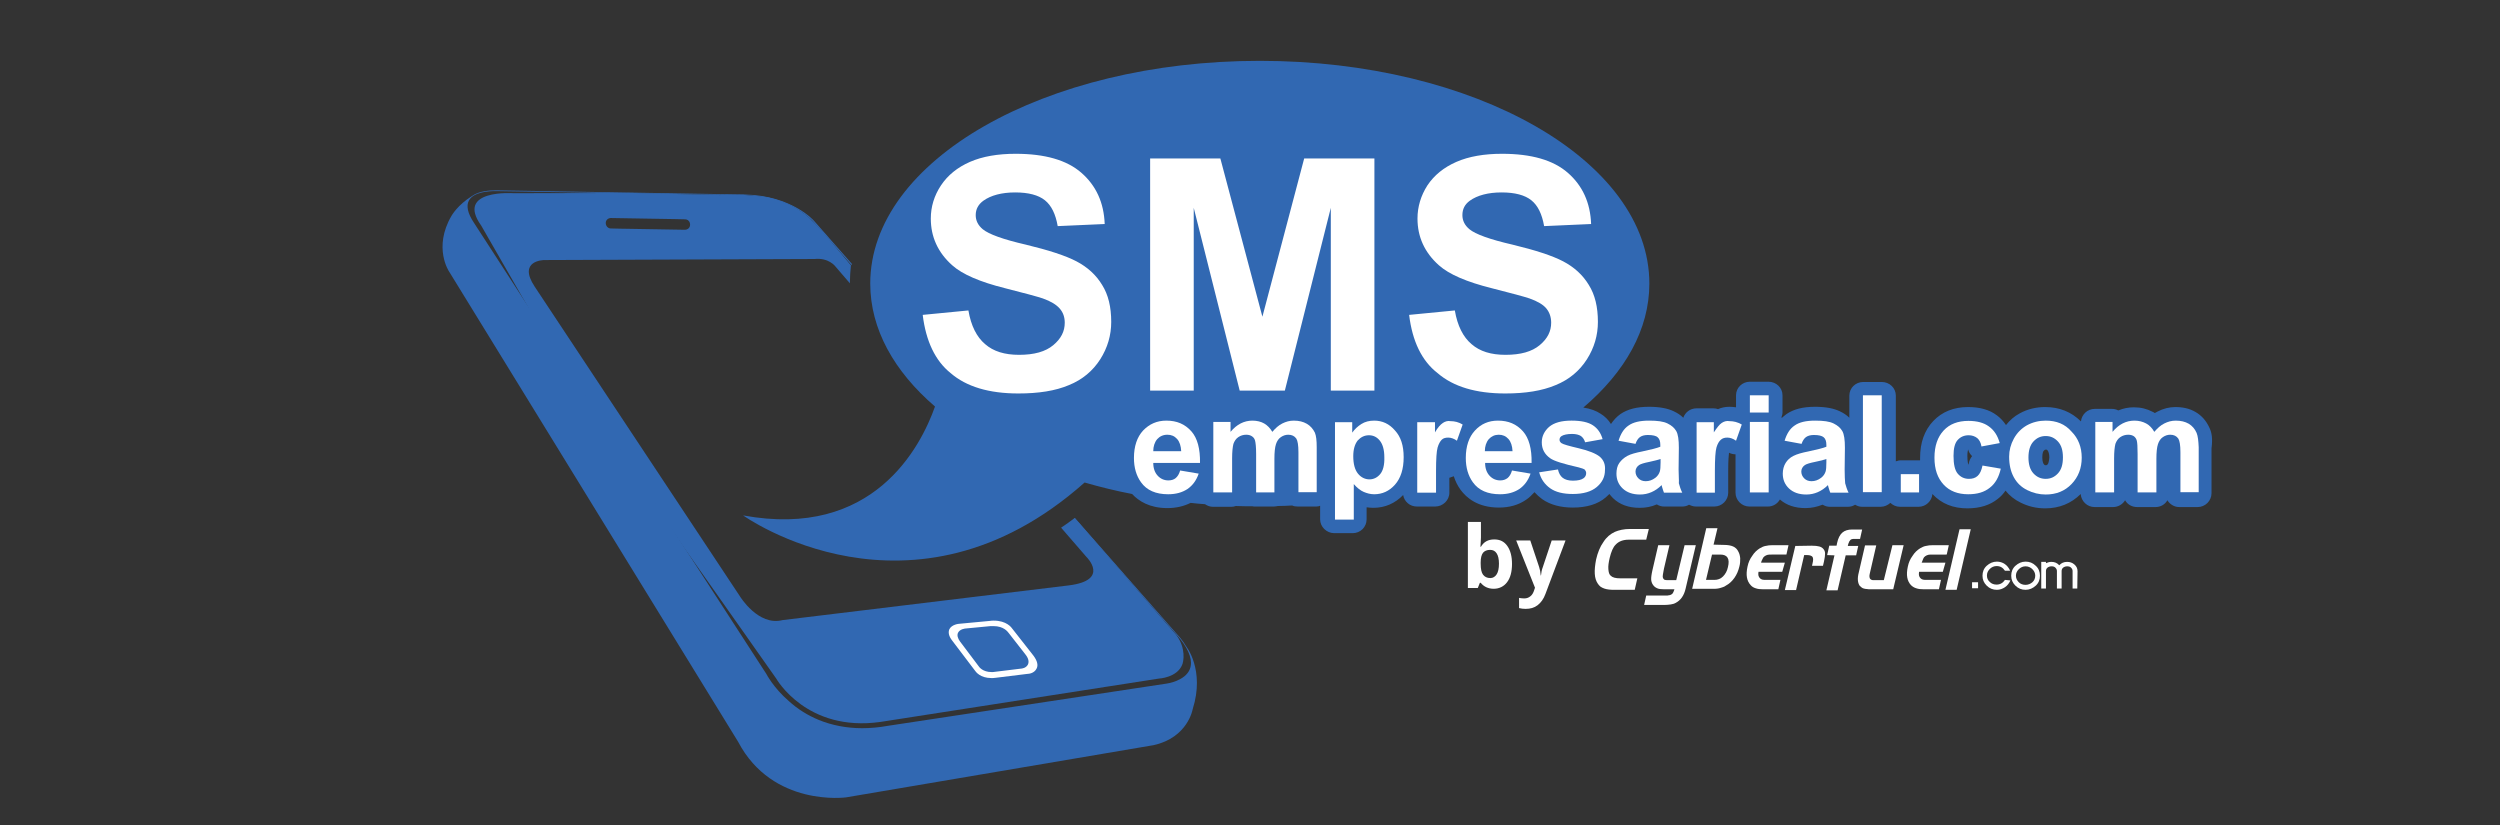 <?xml version="1.0" encoding="utf-8"?>
<!-- Generator: Adobe Illustrator 28.1.0, SVG Export Plug-In . SVG Version: 6.00 Build 0)  -->
<svg version="1.1" id="Layer_1" xmlns="http://www.w3.org/2000/svg" xmlns:xlink="http://www.w3.org/1999/xlink" x="0px" y="0px"
	 viewBox="0 0 957.5 316" style="enable-background:new 0 0 957.5 316;" xml:space="preserve">
<rect x="0" y="0" width="957.5" height="316" fill="#333333" stroke="none"/>
<style type="text/css">
	.st0{fill:#3168B2;}
	.st1{fill:#FFFFFF;}
</style>
<path class="st0" d="M449.4,241.9l-37.8-43.5c-1.3,1-3.8,2.8-5.2,3.7l9.7,11.2c0,0,9.2,8.9-6.7,10.9l-109.7,13.3
	c-9.3,2.4-16.3-9.1-16.3-9.1l-78.6-118.6c-6.7-10.1,3.6-10.2,3.6-10.2l103.5-0.4c5.6-0.6,8.1,2.9,8.1,2.9l5.5,6.4
	c0-1.9,0.2-5.1,0.4-6.9l-9.4-11.2c0,0-3-3.6-6.5-6.9c-4.4-4.1-12.9-8.5-21.9-8.5l-3.5-0.4l-9,0.1l-33.2-0.8L196.7,74
	c0,0-22.4-1.6-12.4,12.4l31.7,55.2l45.8,67.9l35.5,50.4c0,0,11.6,20.6,39.9,16.6l106.6-16.6c0,0,7.2-0.3,9.1-5.6
	C453.7,251.7,453.7,246.4,449.4,241.9L449.4,241.9z M232,85.4c0-1.1,0.9-1.9,2-1.9l23.6,0.4c0.1,0,0.2,0,0.3,0l4.5,0.1
	c1.1,0,1.9,0.9,1.9,2v0.1c0,1.1-0.9,1.9-2,1.9l-23.6-0.4c-0.1,0-0.2,0-0.3,0l-4.5-0.1C232.9,87.5,232,86.6,232,85.4L232,85.4
	L232,85.4z"/>
<path class="st0" d="M454.2,247.4L454.2,247.4c-0.5-0.9-1.2-1.9-2-2.9l-40.5-46.1c-0.1,0.1-0.2,0.2-0.3,0.2l40.6,46.1
	c3.7,4.7,4.9,8.6,3.7,11.6c-1.8,4.5-8.7,5.5-8.8,5.5L340,278l0,0l0,0c-3.3,0.6-6.6,0.9-9.8,0.9c-5.9,0-11.6-1.1-16.7-3.2
	c-4.1-1.7-8-4.1-11.4-7.2c-5.9-5.1-8.6-10.4-8.6-10.4l0,0l0,0l-112-172.8c-2.4-3.6-3-6.5-1.9-8.5c1.8-3.3,7.6-3.6,10-3.6
	c0.6,0,0.9,0,0.9,0l0,0l0,0l94.7,1.6c9.2,0.2,15.8,2.9,19.7,5.1c4.2,2.4,6.4,4.8,6.4,4.8l14.9,16.9c0-0.2,0-0.4,0.1-0.5l-14.6-16.6
	c0,0-8.4-9.6-26.4-10l-94.6-1.6c0,0-0.4,0-1,0c-1.9,0-6.2,0.2-8.8,2.1c-5.7,3.5-8,7.7-8,7.7C165.8,94.9,172,104,172,104l110.7,180.1
	c13.2,25.1,41.3,21.3,41.3,21.3l117.8-20c13.2-2.9,15-13.8,15-13.8C461.6,256.5,454.2,247.4,454.2,247.4L454.2,247.4z"/>
<path class="st0" d="M846.2,163.8C846.2,163.8,846.2,163.7,846.2,163.8c-1.2-2.6-2.9-4.6-5.3-6c-2.2-1.3-4.8-1.9-7.7-1.9
	c-2.4,0-4.7,0.6-6.8,1.7c-0.4,0.2-0.7,0.4-1.1,0.6c-0.3-0.2-0.6-0.4-0.9-0.5c-2.1-1.1-4.4-1.7-7.1-1.7c-2.1,0-4.1,0.4-6,1.2
	c-0.7-0.4-1.6-0.6-2.4-0.6h-6.6c-2.8,0-5,2.1-5.3,4.8c-3.6-3.6-8.2-5.5-13.7-5.5c-3.5,0-6.8,0.8-9.7,2.4c-2.1,1.1-3.9,2.7-5.3,4.5
	c-1-1.5-2.2-2.8-3.6-3.8c-2.8-2.1-6.5-3.1-10.9-3.1c-5.5,0-10,1.8-13.4,5.4c-3.3,3.5-5,8.2-5,14c0,0.4,0,0.7,0,1c-0.2,0-0.3,0-0.5,0
	H728c-0.7,0-1.3,0.2-1.9,0.4v-25.2c0-2.9-2.4-5.2-5.4-5.2h-7.1c-2.9,0-5.3,2.3-5.3,5.2v8.5c-1-1-2.2-1.8-3.7-2.5
	c-2.3-1.1-5.4-1.7-9.4-1.7c-4.7,0-8.2,0.9-11,2.8c-0.7,0.5-1.2,1-1.8,1.5c0-0.1,0-0.2-0.1-0.3c0.2-0.6,0.4-1.2,0.4-1.8v-6.6
	c0-2.9-2.4-5.2-5.4-5.2h-7.1c-2.9,0-5.3,2.3-5.3,5.2v4.6c-0.8-0.1-1.6-0.2-2.5-0.2c-1.6,0-3.1,0.3-4.4,0.9c-0.5-0.2-1.1-0.3-1.7-0.3
	h-6.6c-2.3,0-4.3,1.5-5,3.6c-1-1-2.2-1.8-3.7-2.5c-2.3-1.1-5.4-1.7-9.4-1.7c-4.7,0-8.2,0.9-11,2.8c-1.4,1-2.6,2.3-3.6,3.8
	c-1-1.6-2.3-2.9-3.9-3.9c-1.8-1.2-4-2-6.7-2.4c16-13.6,25.3-29.9,25.3-47.5c0-47.1-66.8-85.3-149.2-85.3s-149.2,38.2-149.2,85.3
	c0,17.4,9.1,33.6,24.8,47.1c-5.5,15.5-23.6,50.9-73.5,41.7c0,0,64.5,46.3,130.8-12.6c5.9,1.7,11.9,3.2,18.2,4.4
	c2.5,2.7,6.7,5.4,13.5,5.4c3.3,0,6.3-0.7,8.9-2c1.8,0.2,3.7,0.4,5.5,0.5c0.9,0.6,1.9,1,3,1h7.1c0.6,0,1.2-0.1,1.7-0.3
	c2.1,0.1,4.2,0.1,6.3,0.1c0.4,0.1,0.8,0.1,1.2,0.1h7.1c0.5,0,1-0.1,1.5-0.2c1.9,0,3.7-0.1,5.5-0.2c0.6,0.3,1.3,0.4,2.1,0.4h7.1
	c0.6,0,1.1-0.1,1.5-0.3v5.2c0,2.9,2.5,5.3,5.4,5.3h7.1c2.9,0,5.3-2.3,5.3-5.3v-4.6c0.8,0.1,1.7,0.2,2.6,0.2c4.4,0,8.3-1.7,11.4-4.9
	c0.4,2.5,2.6,4.4,5.2,4.4h7.1c2.9,0,5.4-2.4,5.4-5.3V183c0.6-0.2,1.1-0.4,1.7-0.6c0.6,1.9,1.5,3.7,2.6,5.2l0,0
	c2.3,3.1,6.6,6.8,14.7,6.8c4,0,7.5-1,10.4-3c1.2-0.8,2.2-1.8,3.2-2.9c0.9,1,1.9,1.9,3,2.7c3,2.1,7,3.2,11.7,3.2
	c5.3,0,9.6-1.3,12.6-3.9c0.5-0.4,0.9-0.9,1.4-1.3c0.4,0.5,0.9,1.1,1.4,1.6c2.6,2.5,6,3.7,10.2,3.7c2.3,0,4.5-0.4,6.5-1.3
	c0,0,0,0,0.1,0c0.8,0.5,1.7,0.8,2.7,0.8h7c0.9,0,1.8-0.2,2.6-0.7c0.8,0.4,1.7,0.7,2.6,0.7h7.1c2.9,0,5.3-2.4,5.3-5.3v-8.3
	c0-4.2,0.2-6.1,0.3-7c0.8,0.4,1.7,0.6,2.5,0.6v14.7c0,2.9,2.4,5.3,5.3,5.3h7.1c2,0,3.7-1.1,4.6-2.7c2.5,2.2,5.8,3.3,9.8,3.3
	c2.3,0,4.5-0.5,6.5-1.3c0,0,0,0,0.1,0c0.8,0.5,1.7,0.8,2.7,0.8h7c1,0,1.9-0.3,2.7-0.8c0.8,0.5,1.7,0.8,2.7,0.8h7.1
	c1.4,0,2.7-0.6,3.7-1.5c1,0.9,2.2,1.5,3.7,1.5h7.1c2.8,0,5.1-2.2,5.3-4.9l0.1,0.1c3.4,3.6,7.8,5.4,13.3,5.4c4.7,0,8.6-1.2,11.6-3.6
	c1.2-0.9,2.2-2,3-3.2c1.5,1.9,3.5,3.5,5.8,4.6c3,1.5,6.1,2.2,9.4,2.2c5.4,0,10-1.9,13.6-5.5c0.2,2.8,2.5,5,5.3,5h7.1
	c2,0,3.7-1.1,4.6-2.6c0.9,1.6,2.6,2.6,4.6,2.6h7.1c1.9,0,3.6-1,4.5-2.6c0.9,1.5,2.6,2.6,4.5,2.6h7.1c2.9,0,5.3-2.4,5.3-5.3v-17.2
	C847.5,168,847.1,165.6,846.2,163.8L846.2,163.8z M754.1,177.3c-0.1,0.3-0.1,0.6-0.2,0.7c-0.1-0.3-0.4-1.2-0.4-3.4
	c0-1.4,0.2-2.1,0.3-2.5c0.2,1,0.8,1.9,1.5,2.6C754.7,175.5,754.2,176.4,754.1,177.3L754.1,177.3z M784.3,177.8
	c-0.3,0.3-0.4,0.4-0.7,0.4s-0.5,0-0.8-0.4c-0.1-0.1-0.6-0.8-0.6-2.6s0.4-2.5,0.6-2.6c0.3-0.3,0.4-0.4,0.8-0.4s0.4,0,0.7,0.4
	s0.6,1.4,0.6,2.6C784.8,176.7,784.5,177.5,784.3,177.8L784.3,177.8z"/>
<path class="st1" d="M395.8,251.1l-8-10.2c-0.4-0.6-2.3-3.2-7.2-3.2c-0.4,0-0.9,0-1.4,0.1l-11.7,1.1c-0.4,0-3,0.3-3.9,2.1
	c-0.5,1.2-0.2,2.6,0.9,4.1l8.8,11.6c0.4,0.6,2.1,3,6.4,3c0.5,0,1,0,1.6-0.1l12.2-1.5c0.5,0,2.6-0.2,3.5-2
	C397.7,254.8,397.3,253.1,395.8,251.1L395.8,251.1z M393.7,254.5c-0.7,1.4-2.4,1.6-2.8,1.6l-9.8,1.2c-0.4,0.1-0.9,0.1-1.3,0.1
	c-3.4,0-4.8-1.9-5.1-2.4l-7-9.3c-0.9-1.2-1.2-2.4-0.8-3.3c0.7-1.5,2.8-1.7,3.1-1.7l9.4-0.9c0.4,0,0.8,0,1.1,0c3.9,0,5.4,2.1,5.8,2.6
	l6.4,8.2C393.9,252.1,394.2,253.4,393.7,254.5L393.7,254.5z"/>
<path class="st1" d="M353.4,120.6l17.5-1.7c1,5.9,3.2,10.2,6.4,12.9c3.2,2.8,7.5,4.1,13,4.1c5.8,0,10.1-1.2,13.1-3.7
	s4.4-5.3,4.4-8.6c0-2.1-0.6-3.9-1.9-5.4s-3.4-2.8-6.5-3.9c-2.1-0.7-6.9-2-14.4-3.9c-9.6-2.4-16.4-5.3-20.3-8.8
	c-5.5-4.9-8.2-10.9-8.2-17.9c0-4.5,1.3-8.8,3.9-12.7s6.3-6.9,11.1-9c4.8-2.1,10.7-3.1,17.5-3.1c11.2,0,19.6,2.4,25.2,7.3
	s8.6,11.4,8.9,19.6l-18,0.8c-0.8-4.6-2.4-7.9-4.9-9.9s-6.3-3-11.4-3s-9.3,1.1-12.2,3.2c-1.9,1.4-2.9,3.2-2.9,5.5
	c0,2.1,0.9,3.9,2.7,5.4c2.3,1.9,7.8,3.9,16.5,5.9c8.7,2.1,15.2,4.2,19.4,6.4c4.2,2.2,7.5,5.2,9.8,9c2.4,3.8,3.5,8.5,3.5,14.2
	c0,5.1-1.4,9.9-4.2,14.3c-2.8,4.4-6.8,7.8-12,9.9c-5.2,2.2-11.6,3.2-19.4,3.2c-11.2,0-19.9-2.6-25.9-7.8
	C358.2,138.2,354.6,130.6,353.4,120.6L353.4,120.6z"/>
<path class="st1" d="M440.5,149.6V60.7h26.9l16.1,60.6l16-60.6h26.9v88.9h-16.7v-70l-17.6,70h-17.3l-17.6-70v70H440.5L440.5,149.6z"
	/>
<path class="st1" d="M539.7,120.6l17.5-1.7c1,5.9,3.2,10.2,6.4,12.9c3.2,2.8,7.5,4.1,13,4.1c5.8,0,10.1-1.2,13.1-3.7
	s4.4-5.3,4.4-8.6c0-2.1-0.6-3.9-1.8-5.4s-3.4-2.8-6.5-3.9c-2.1-0.7-6.9-2-14.4-3.9c-9.6-2.4-16.4-5.3-20.3-8.8
	c-5.5-4.9-8.2-10.9-8.2-17.9c0-4.5,1.3-8.8,3.8-12.7c2.6-3.9,6.3-6.9,11.1-9s10.7-3.1,17.5-3.1c11.2,0,19.6,2.4,25.2,7.3
	s8.6,11.4,8.9,19.6l-18,0.8c-0.8-4.6-2.4-7.9-4.9-9.9s-6.3-3-11.4-3s-9.3,1.1-12.2,3.2c-1.9,1.4-2.8,3.2-2.8,5.5
	c0,2.1,0.9,3.9,2.7,5.4c2.3,1.9,7.8,3.9,16.5,5.9c8.7,2.1,15.2,4.2,19.4,6.4s7.5,5.2,9.8,9c2.4,3.8,3.5,8.5,3.5,14.2
	c0,5.1-1.4,9.9-4.2,14.3c-2.8,4.4-6.8,7.8-12,9.9c-5.2,2.2-11.6,3.2-19.3,3.2c-11.2,0-19.9-2.6-25.9-7.8
	C544.5,138.2,540.9,130.6,539.7,120.6L539.7,120.6z"/>
<path class="st1" d="M446.7,161.1c-3.6,0-6.5,1.3-8.9,3.8c-2.3,2.5-3.5,6-3.5,10.5c0,3.7,0.9,6.8,2.7,9.3c2.2,3.1,5.7,4.6,10.4,4.6
	c3,0,5.4-0.7,7.4-2c2-1.4,3.4-3.3,4.3-5.9l-7.1-1.2c-0.4,1.4-1,2.3-1.7,2.9s-1.7,0.9-2.8,0.9c-1.6,0-3-0.6-4.1-1.8s-1.7-2.8-1.7-4.9
	h17.9c0.1-5.4-1-9.5-3.3-12.1C453.8,162.4,450.7,161.1,446.7,161.1L446.7,161.1z M441.7,172.8c0-1.8,0.5-3.4,1.5-4.6
	c1-1.1,2.3-1.7,3.9-1.7c1.5,0,2.7,0.5,3.7,1.6s1.5,2.7,1.6,4.7H441.7L441.7,172.8z"/>
<path class="st1" d="M500.5,162.3c-1.4-0.8-3-1.2-5-1.2c-1.6,0-3,0.4-4.4,1.1c-1.4,0.7-2.6,1.8-3.8,3.2c-0.8-1.4-1.9-2.5-3.1-3.2
	s-2.8-1.1-4.5-1.1c-3.2,0-6,1.4-8.4,4.3v-3.8h-6.6v27h7.2v-13c0-2.6,0.2-4.4,0.5-5.6c0.4-1.1,1-2,1.9-2.6s1.9-0.9,3-0.9
	c0.9,0,1.6,0.2,2.2,0.6s1,0.9,1.2,1.7s0.4,2.4,0.4,5.1v14.7h7v-12.9c0-2.5,0.2-4.4,0.6-5.6c0.4-1.2,1-2.1,1.9-2.7
	c0.9-0.6,1.8-0.9,2.8-0.9c1.4,0,2.4,0.5,3.1,1.5c0.5,0.8,0.8,2.5,0.8,5.2v15.3h7v-17.2c0-2.6-0.2-4.4-0.7-5.6
	C502.9,164.3,501.9,163.1,500.5,162.3L500.5,162.3z"/>
<path class="st1" d="M526.3,161.1c-1.8,0-3.5,0.4-4.9,1.3s-2.5,1.9-3.5,3.3v-4h-6.6V199h7.2v-13.6c1.2,1.4,2.6,2.5,3.8,3
	s2.5,0.9,4,0.9c3.1,0,5.8-1.2,8-3.7s3.3-6,3.3-10.5s-1.1-7.8-3.3-10.2C532.1,162.3,529.4,161.1,526.3,161.1L526.3,161.1z
	 M528.6,181.6c-1.1,1.3-2.5,2-4.1,2s-3.2-0.7-4.4-2.2s-1.8-3.7-1.8-6.7c0-2.6,0.6-4.6,1.7-6c1.2-1.3,2.6-2,4.3-2s3.1,0.7,4.2,2.1
	c1.1,1.4,1.7,3.5,1.7,6.3C530.3,178.1,529.7,180.3,528.6,181.6L528.6,181.6z"/>
<path class="st1" d="M552.6,162c-0.9,0.6-2,1.8-3,3.6v-3.9h-6.8v27h7.2v-8.3c0-4.6,0.2-7.6,0.6-9c0.4-1.4,1-2.4,1.6-3
	s1.5-0.8,2.5-0.8s2.2,0.4,3.3,1.2l2.2-6.2c-1.5-0.9-3-1.3-4.7-1.3C554.5,161.1,553.5,161.4,552.6,162L552.6,162z"/>
<path class="st1" d="M573.7,161.1c-3.6,0-6.5,1.3-8.8,3.8s-3.5,6-3.5,10.5c0,3.7,0.9,6.8,2.7,9.3c2.2,3.1,5.7,4.6,10.4,4.6
	c3,0,5.4-0.7,7.4-2c2-1.4,3.4-3.3,4.3-5.9l-7.1-1.2c-0.4,1.4-1,2.3-1.7,2.9c-0.8,0.6-1.7,0.9-2.8,0.9c-1.6,0-3-0.6-4.1-1.8
	s-1.7-2.8-1.7-4.9h17.8c0.1-5.4-1-9.5-3.3-12.1C580.8,162.4,577.7,161.1,573.7,161.1L573.7,161.1z M568.7,172.8
	c0-1.8,0.5-3.4,1.5-4.6c1-1.1,2.3-1.7,3.8-1.7s2.7,0.5,3.7,1.6s1.5,2.7,1.6,4.7H568.7L568.7,172.8z"/>
<path class="st1" d="M612.7,174.9c-1.5-1.2-4.2-2.3-8-3.2s-6-1.5-6.7-2c-0.5-0.4-0.7-0.8-0.7-1.3c0-0.6,0.3-1.1,0.8-1.4
	c0.8-0.5,2.2-0.8,4-0.8c1.5,0,2.6,0.3,3.4,0.8c0.8,0.6,1.3,1.4,1.6,2.4l6.7-1.2c-0.7-2.4-1.9-4.1-3.7-5.3s-4.5-1.8-8.2-1.8
	c-3.9,0-6.7,0.8-8.6,2.4c-1.8,1.6-2.8,3.6-2.8,5.9c0,2.6,1.1,4.6,3.2,6.1c1.5,1.1,5.2,2.2,10.9,3.5c1.2,0.3,2,0.6,2.4,0.9
	c0.3,0.4,0.5,0.8,0.5,1.3c0,0.8-0.3,1.4-0.9,1.9c-0.9,0.7-2.3,1-4.2,1c-1.7,0-3-0.4-3.9-1.1s-1.5-1.8-1.8-3.2l-7.2,1.1
	c0.7,2.6,2.1,4.6,4.2,6.1s5,2.2,8.7,2.2c4,0,7.1-0.9,9.2-2.7c2.1-1.8,3.1-3.9,3.1-6.4C614.9,177.9,614.2,176.2,612.7,174.9
	L612.7,174.9z"/>
<path class="st1" d="M642.9,179.8l0.1-8.3c0-3.1-0.3-5.2-1-6.4s-1.7-2.1-3.3-2.9c-1.6-0.8-3.9-1.1-7.1-1.1c-3.5,0-6.1,0.6-7.9,1.9
	c-1.8,1.2-3,3.2-3.8,5.8l6.5,1.2c0.4-1.2,1-2.1,1.7-2.6s1.7-0.8,3-0.8c1.9,0,3.2,0.3,3.8,0.9c0.7,0.6,1,1.6,1,2.9v0.7
	c-1.2,0.5-3.6,1.1-6.9,1.8c-2.5,0.5-4.4,1-5.7,1.7s-2.3,1.6-3.1,2.7s-1.1,2.6-1.1,4.1c0,2.3,0.8,4.2,2.4,5.7
	c1.6,1.5,3.8,2.3,6.6,2.3c1.6,0,3-0.3,4.4-0.9s2.7-1.5,3.9-2.7c0,0.1,0.1,0.4,0.2,0.8c0.3,0.9,0.5,1.7,0.7,2.1h7
	c-0.6-1.2-1-2.5-1.3-3.6C643.1,183.9,642.9,182.2,642.9,179.8L642.9,179.8z M636,177.1c0,1.7-0.1,2.9-0.3,3.5
	c-0.3,0.9-0.8,1.7-1.7,2.4c-1.2,0.9-2.4,1.3-3.7,1.3c-1.2,0-2.1-0.4-2.8-1.1c-0.7-0.7-1.1-1.6-1.1-2.6s0.5-1.9,1.4-2.5
	c0.6-0.4,1.9-0.8,3.9-1.2s3.3-0.8,4.3-1.1L636,177.1L636,177.1z"/>
<path class="st1" d="M659.4,162c-0.9,0.6-1.8,1.8-3,3.6v-3.9h-6.6v27h7v-8.3c0-4.6,0.2-7.6,0.6-9c0.4-1.4,1-2.4,1.7-3
	s1.5-0.8,2.5-0.8s2.2,0.4,3.3,1.2l2.2-6.2c-1.5-0.9-3.1-1.3-4.7-1.3C661.3,161.1,660.3,161.4,659.4,162L659.4,162z"/>
<rect x="670.2" y="151.4" class="st1" width="7.2" height="6.6"/>
<rect x="670.2" y="161.6" class="st1" width="7.2" height="27"/>
<path class="st1" d="M706.5,179.8l0.1-8.3c0-3.1-0.3-5.2-1-6.4s-1.7-2.1-3.3-2.9c-1.6-0.8-3.9-1.1-7.1-1.1c-3.5,0-6.1,0.6-7.9,1.9
	c-1.8,1.2-3,3.2-3.8,5.8l6.5,1.2c0.4-1.2,1-2.1,1.7-2.6s1.7-0.8,3-0.8c1.9,0,3.1,0.3,3.8,0.9s1,1.6,1,2.9v0.7
	c-1.2,0.5-3.6,1.1-6.9,1.8c-2.5,0.5-4.3,1-5.7,1.7s-2.3,1.6-3,2.7s-1.1,2.6-1.1,4.1c0,2.3,0.8,4.2,2.4,5.7c1.6,1.5,3.8,2.3,6.6,2.3
	c1.6,0,3-0.3,4.4-0.9s2.7-1.5,3.9-2.7c0,0.1,0.1,0.4,0.2,0.8c0.3,0.9,0.5,1.7,0.7,2.1h7c-0.6-1.2-1-2.5-1.3-3.6
	C706.6,183.9,706.5,182.2,706.5,179.8L706.5,179.8z M699.5,177.1c0,1.7-0.1,2.9-0.3,3.5c-0.3,0.9-0.8,1.7-1.7,2.4
	c-1.2,0.9-2.4,1.3-3.7,1.3c-1.2,0-2.1-0.4-2.8-1.1c-0.7-0.7-1.1-1.6-1.1-2.6s0.5-1.9,1.4-2.5c0.6-0.4,1.9-0.8,3.9-1.2
	s3.5-0.8,4.3-1.1L699.5,177.1L699.5,177.1z"/>
<rect x="713.5" y="151.4" class="st1" width="7.2" height="37.1"/>
<rect x="728" y="181.6" class="st1" width="7" height="7"/>
<path class="st1" d="M757.4,182.3c-0.9,0.8-2,1.1-3.3,1.1c-1.8,0-3.2-0.7-4.3-2s-1.6-3.6-1.6-6.8c0-2.9,0.5-4.9,1.6-6.1
	c1.1-1.2,2.5-1.8,4.2-1.8c1.3,0,2.4,0.4,3.3,1.1c0.8,0.7,1.4,1.8,1.6,3.2l7-1.3c-0.8-2.9-2.2-5-4.2-6.4c-1.9-1.4-4.5-2.1-7.8-2.1
	c-4,0-7.2,1.2-9.5,3.7s-3.5,5.9-3.5,10.4s1.2,7.8,3.5,10.3c2.3,2.5,5.5,3.7,9.4,3.7c3.5,0,6.2-0.8,8.3-2.5c2.1-1.6,3.5-4.1,4.2-7.3
	l-7-1.2C758.9,180.2,758.3,181.5,757.4,182.3L757.4,182.3z"/>
<path class="st1" d="M783.5,161.1c-2.6,0-5,0.6-7.2,1.8c-2.1,1.2-3.8,2.9-5,5.1c-1.2,2.2-1.8,4.5-1.8,6.9c0,3.1,0.6,5.7,1.8,7.9
	s2.9,3.8,5.1,4.9s4.6,1.7,7.1,1.7c4,0,7.3-1.3,9.9-4s3.9-6.1,3.9-10.1s-1.3-7.4-3.9-10C790.9,162.4,787.6,161.1,783.5,161.1
	L783.5,161.1z M788.2,181.3c-1.3,1.4-2.8,2.1-4.7,2.1s-3.4-0.7-4.7-2.1s-1.9-3.5-1.9-6.1s0.6-4.7,1.9-6.1s2.8-2.1,4.7-2.1
	s3.4,0.7,4.7,2.1s1.9,3.4,1.9,6.1S789.5,179.9,788.2,181.3z"/>
<path class="st1" d="M841.3,165.8c-0.7-1.6-1.7-2.7-3-3.5c-1.4-0.8-3-1.2-5-1.2c-1.6,0-3,0.4-4.4,1.1c-1.4,0.7-2.6,1.8-3.8,3.2
	c-0.8-1.4-1.8-2.5-3.1-3.2s-2.8-1.1-4.5-1.1c-3.2,0-6,1.4-8.4,4.3v-3.8h-6.6v27h7.2v-13c0-2.6,0.2-4.4,0.5-5.6c0.4-1.1,1-2,1.9-2.6
	s1.9-0.9,3-0.9c0.9,0,1.6,0.2,2.2,0.6c0.5,0.4,0.9,0.9,1.1,1.7s0.3,2.4,0.3,5.1v14.7h7.2v-12.9c0-2.5,0.2-4.4,0.6-5.6
	c0.4-1.2,1-2.1,1.9-2.7c0.9-0.6,1.8-0.9,2.8-0.9c1.4,0,2.4,0.5,3.1,1.5c0.5,0.8,0.8,2.5,0.8,5.2v15.3h7v-17.2
	C842,168.9,841.8,167,841.3,165.8L841.3,165.8z"/>
<path class="st1" d="M572.3,206.6c2.2,0,3.8,0.8,5,2.5s1.8,4,1.8,6.9s-0.6,5.3-1.9,7c-1.2,1.6-3,2.5-5.1,2.5s-3.8-0.8-5-2.3h-0.3
	l-0.8,2h-3.8v-25.3h5v5.9c0,0.8-0.1,2-0.2,3.6h0.2C568.3,207.5,570,206.6,572.3,206.6L572.3,206.6z M570.7,210.6
	c-1.2,0-2.1,0.4-2.7,1.1c-0.6,0.8-0.9,2-0.9,3.7v0.5c0,2,0.3,3.4,0.9,4.2s1.5,1.3,2.8,1.3c1,0,1.8-0.5,2.4-1.4s0.9-2.3,0.9-4.1
	s-0.3-3.1-0.9-4S571.8,210.6,570.7,210.6L570.7,210.6z"/>
<path class="st1" d="M580.7,207h5.4l3.4,10.2c0.3,0.9,0.5,1.9,0.6,3.2h0.1c0.1-1.1,0.3-2.2,0.7-3.2l3.4-10.2h5.3l-7.7,20.5
	c-0.7,1.9-1.7,3.3-3,4.3s-2.8,1.4-4.6,1.4c-0.9,0-1.7-0.1-2.5-0.3V229c0.6,0.1,1.2,0.2,2,0.2c0.9,0,1.7-0.3,2.3-0.8
	c0.7-0.5,1.2-1.4,1.5-2.4l0.3-0.9L580.7,207L580.7,207z"/>
<path class="st1" d="M626.1,225.9h-7.5c-0.9,0-1.7,0-2.4-0.1s-1.3-0.2-1.8-0.4c-0.5-0.2-1-0.4-1.4-0.7c-0.4-0.3-0.7-0.7-1-1.1
	c-0.7-1-1.1-2.2-1.2-3.8c-0.1-1.5,0.1-3.4,0.5-5.5c0.6-2.6,1.5-4.9,2.8-6.7c1.2-1.9,2.7-3.1,4.4-3.9c0.7-0.3,1.6-0.6,2.6-0.8
	s2.1-0.3,3.1-0.3h7.3l-1,4.1h-6.7c-2.1,0-3.8,0.6-5,1.9c-0.5,0.5-0.9,1.1-1.3,2c-0.4,0.9-0.7,1.9-1,3.1c-0.4,1.7-0.6,3.1-0.5,4.3
	c0.1,1.2,0.3,2,0.9,2.5c0.7,0.7,1.9,1,3.6,1h6.6"/>
<path class="st1" d="M645.2,208.8h4.3l-3.9,16.6c-0.6,2.7-1.9,4.5-3.8,5.5c-0.5,0.3-1.2,0.5-1.9,0.6s-1.6,0.2-2.5,0.2h-7.7l0.8-3.6
	h7.7c0.3,0,0.6,0,0.9-0.1c0.3,0,0.6-0.1,0.8-0.2c0.3-0.1,0.5-0.3,0.7-0.5s0.3-0.6,0.5-1l0.2-0.6h-3.8c-1.2,0-2.2-0.1-2.8-0.4
	c-0.7-0.3-1.2-0.7-1.6-1.3c-0.2-0.3-0.4-0.6-0.5-1c-0.1-0.3-0.2-0.7-0.2-1.1s0-0.9,0.1-1.5s0.2-1.3,0.4-2.1l2.2-9.5h4.3l-2.1,9
	c-0.2,0.9-0.3,1.6-0.4,2.2s-0.1,1,0,1.3s0.3,0.5,0.5,0.7c0.3,0.1,0.6,0.2,1.1,0.2h3.5"/>
<path class="st1" d="M660.3,208.7c1.4,0,2.6,0.2,3.5,0.6s1.6,1.1,2,2c0.4,0.7,0.6,1.5,0.7,2.5c0,1,0,2-0.3,3.1
	c-0.4,1.7-1,3.1-1.9,4.4s-2,2.3-3.3,3c-0.4,0.3-0.8,0.5-1.2,0.6s-0.8,0.3-1.3,0.4s-1,0.2-1.5,0.2s-1.2,0-1.9,0h-7l5.4-23.2h4.3
	l-1.5,6.3 M653.4,222.1h3.2c1.3,0,2.4-0.4,3.3-1.3c0.9-0.9,1.6-2.1,1.9-3.6c0.8-3.2-0.2-4.8-2.9-4.8h-3.2L653.4,222.1z"/>
<path class="st1" d="M682.6,219h-9.1c-0.1,0.6-0.1,1.2,0,1.5c0.1,0.4,0.3,0.7,0.6,1c0.2,0.2,0.5,0.4,0.9,0.5s0.9,0.1,1.6,0.1h5.3
	l-0.8,3.6h-5.7c-1.2,0-2.2-0.1-3-0.4c-0.7-0.2-1.4-0.6-1.9-1.2c-1.5-1.6-1.9-3.9-1.2-7.1c0.3-1.5,0.9-2.9,1.8-4.1
	c0.8-1.3,1.8-2.2,2.9-2.9c0.7-0.4,1.5-0.8,2.2-0.9c0.8-0.2,1.7-0.3,2.8-0.3h6l-0.8,3.6h-5.7c-0.6,0-1.1,0-1.5,0.1s-0.8,0.3-1.1,0.5
	s-0.6,0.5-0.8,1c-0.2,0.4-0.5,0.9-0.6,1.5h9.1"/>
<path class="st1" d="M693.8,209c1.3,0,2.3,0.1,3,0.3c0.7,0.2,1.2,0.5,1.6,1c0.4,0.5,0.6,1,0.6,1.7s-0.1,1.7-0.4,3l-0.4,1.7H694
	l0.2-0.9c0.3-1.2,0.3-2,0-2.5c-0.3-0.4-1-0.7-2-0.7H691l-3.1,13.4h-4.3l4-16.9"/>
<path class="st1" d="M699.8,212.6l0.8-3.6h2.8l0.2-1c0.4-1.9,1.1-3.2,2-4s2.2-1.2,3.8-1.2h3.8l-0.8,3.6h-2.2c-0.7,0-1.2,0.1-1.5,0.4
	s-0.6,0.8-0.8,1.5l-0.2,0.8h4l-0.8,3.6h-4l-3.1,13.4h-4.3l3.1-13.4"/>
<path class="st1" d="M724.8,208.8h4.3l-4,16.9h-8.5c-0.6,0-1.2,0-1.6-0.1c-0.5,0-0.8-0.1-1.2-0.2c-0.3-0.1-0.6-0.2-0.8-0.4
	c-0.2-0.2-0.5-0.4-0.7-0.6c-0.8-1.1-1-2.8-0.4-5.1l2.4-10.4h4.3l-2.5,10.9c-0.2,0.8-0.1,1.4,0.1,1.8c0.3,0.4,0.7,0.6,1.3,0.6h4"/>
<path class="st1" d="M744.1,219H735c-0.1,0.6-0.1,1.2,0,1.5c0.1,0.4,0.3,0.7,0.6,1c0.2,0.2,0.5,0.4,0.9,0.5s0.9,0.1,1.6,0.1h5.3
	l-0.8,3.6h-5.7c-1.2,0-2.2-0.1-3-0.4c-0.7-0.2-1.4-0.6-2-1.2c-1.5-1.6-1.9-3.9-1.2-7.1c0.3-1.5,0.9-2.9,1.8-4.1
	c0.8-1.3,1.8-2.2,2.9-2.9c0.7-0.4,1.5-0.8,2.2-0.9c0.8-0.2,1.7-0.3,2.8-0.3h6l-0.8,3.6H740c-0.6,0-1.1,0-1.5,0.1s-0.8,0.3-1.1,0.5
	s-0.6,0.5-0.8,1c-0.2,0.4-0.4,0.9-0.6,1.5h9.1"/>
<polyline class="st1" points="745.1,225.9 750.5,202.7 754.8,202.7 749.4,225.9 "/>
<rect x="755.3" y="223" class="st1" width="2.3" height="2.3"/>
<path class="st1" d="M770,222.3c-0.5,1.1-1.2,2-2.1,2.6c-0.9,0.6-1.9,1-3.1,1c-1.5,0-2.8-0.5-3.9-1.6c-1.1-1.1-1.6-2.3-1.6-3.8
	s0.5-2.8,1.6-3.8s2.4-1.6,3.9-1.6c1.1,0,2.1,0.3,3,0.9s1.6,1.5,2.1,2.6h-2c-0.8-1.2-1.8-1.8-3.2-1.8c-1,0-1.9,0.4-2.6,1.1
	c-0.7,0.7-1.1,1.5-1.1,2.5s0.3,1.8,1.1,2.5c0.7,0.7,1.6,1,2.6,1c1.3,0,2.4-0.6,3.2-1.8"/>
<path class="st1" d="M781.3,220.5c0,1.5-0.5,2.8-1.6,3.8s-2.4,1.6-3.9,1.6s-2.8-0.5-3.9-1.6c-1.1-1.1-1.6-2.3-1.6-3.8
	s0.5-2.8,1.6-3.8s2.4-1.6,3.9-1.6s2.8,0.5,3.9,1.6C780.8,217.7,781.3,219,781.3,220.5 M779.5,220.5c0-1-0.4-1.8-1.1-2.5
	c-0.7-0.7-1.6-1.1-2.6-1.1s-1.9,0.4-2.6,1.1c-0.7,0.7-1.1,1.5-1.1,2.5s0.4,1.8,1.1,2.5s1.6,1,2.6,1s1.9-0.4,2.6-1
	S779.5,221.5,779.5,220.5"/>
<path class="st1" d="M795.6,225.4h-1.8v-6.7c0-0.5-0.2-0.9-0.6-1.3s-0.9-0.5-1.5-0.5s-1.1,0.2-1.5,0.5s-0.6,0.8-0.6,1.3v6.7h-1.8
	v-6.7c0-0.5-0.2-0.9-0.6-1.3s-0.9-0.5-1.5-0.5s-1.1,0.2-1.5,0.5s-0.6,0.8-0.6,1.3v6.7h-1.8v-10.2h1.8v0.5c0.7-0.3,1.3-0.5,2.1-0.5
	c1.2,0,2.2,0.4,3,1.3c0.8-0.9,1.8-1.3,3-1.3c1.1,0,2,0.3,2.8,1s1.2,1.5,1.2,2.6"/>
</svg>
